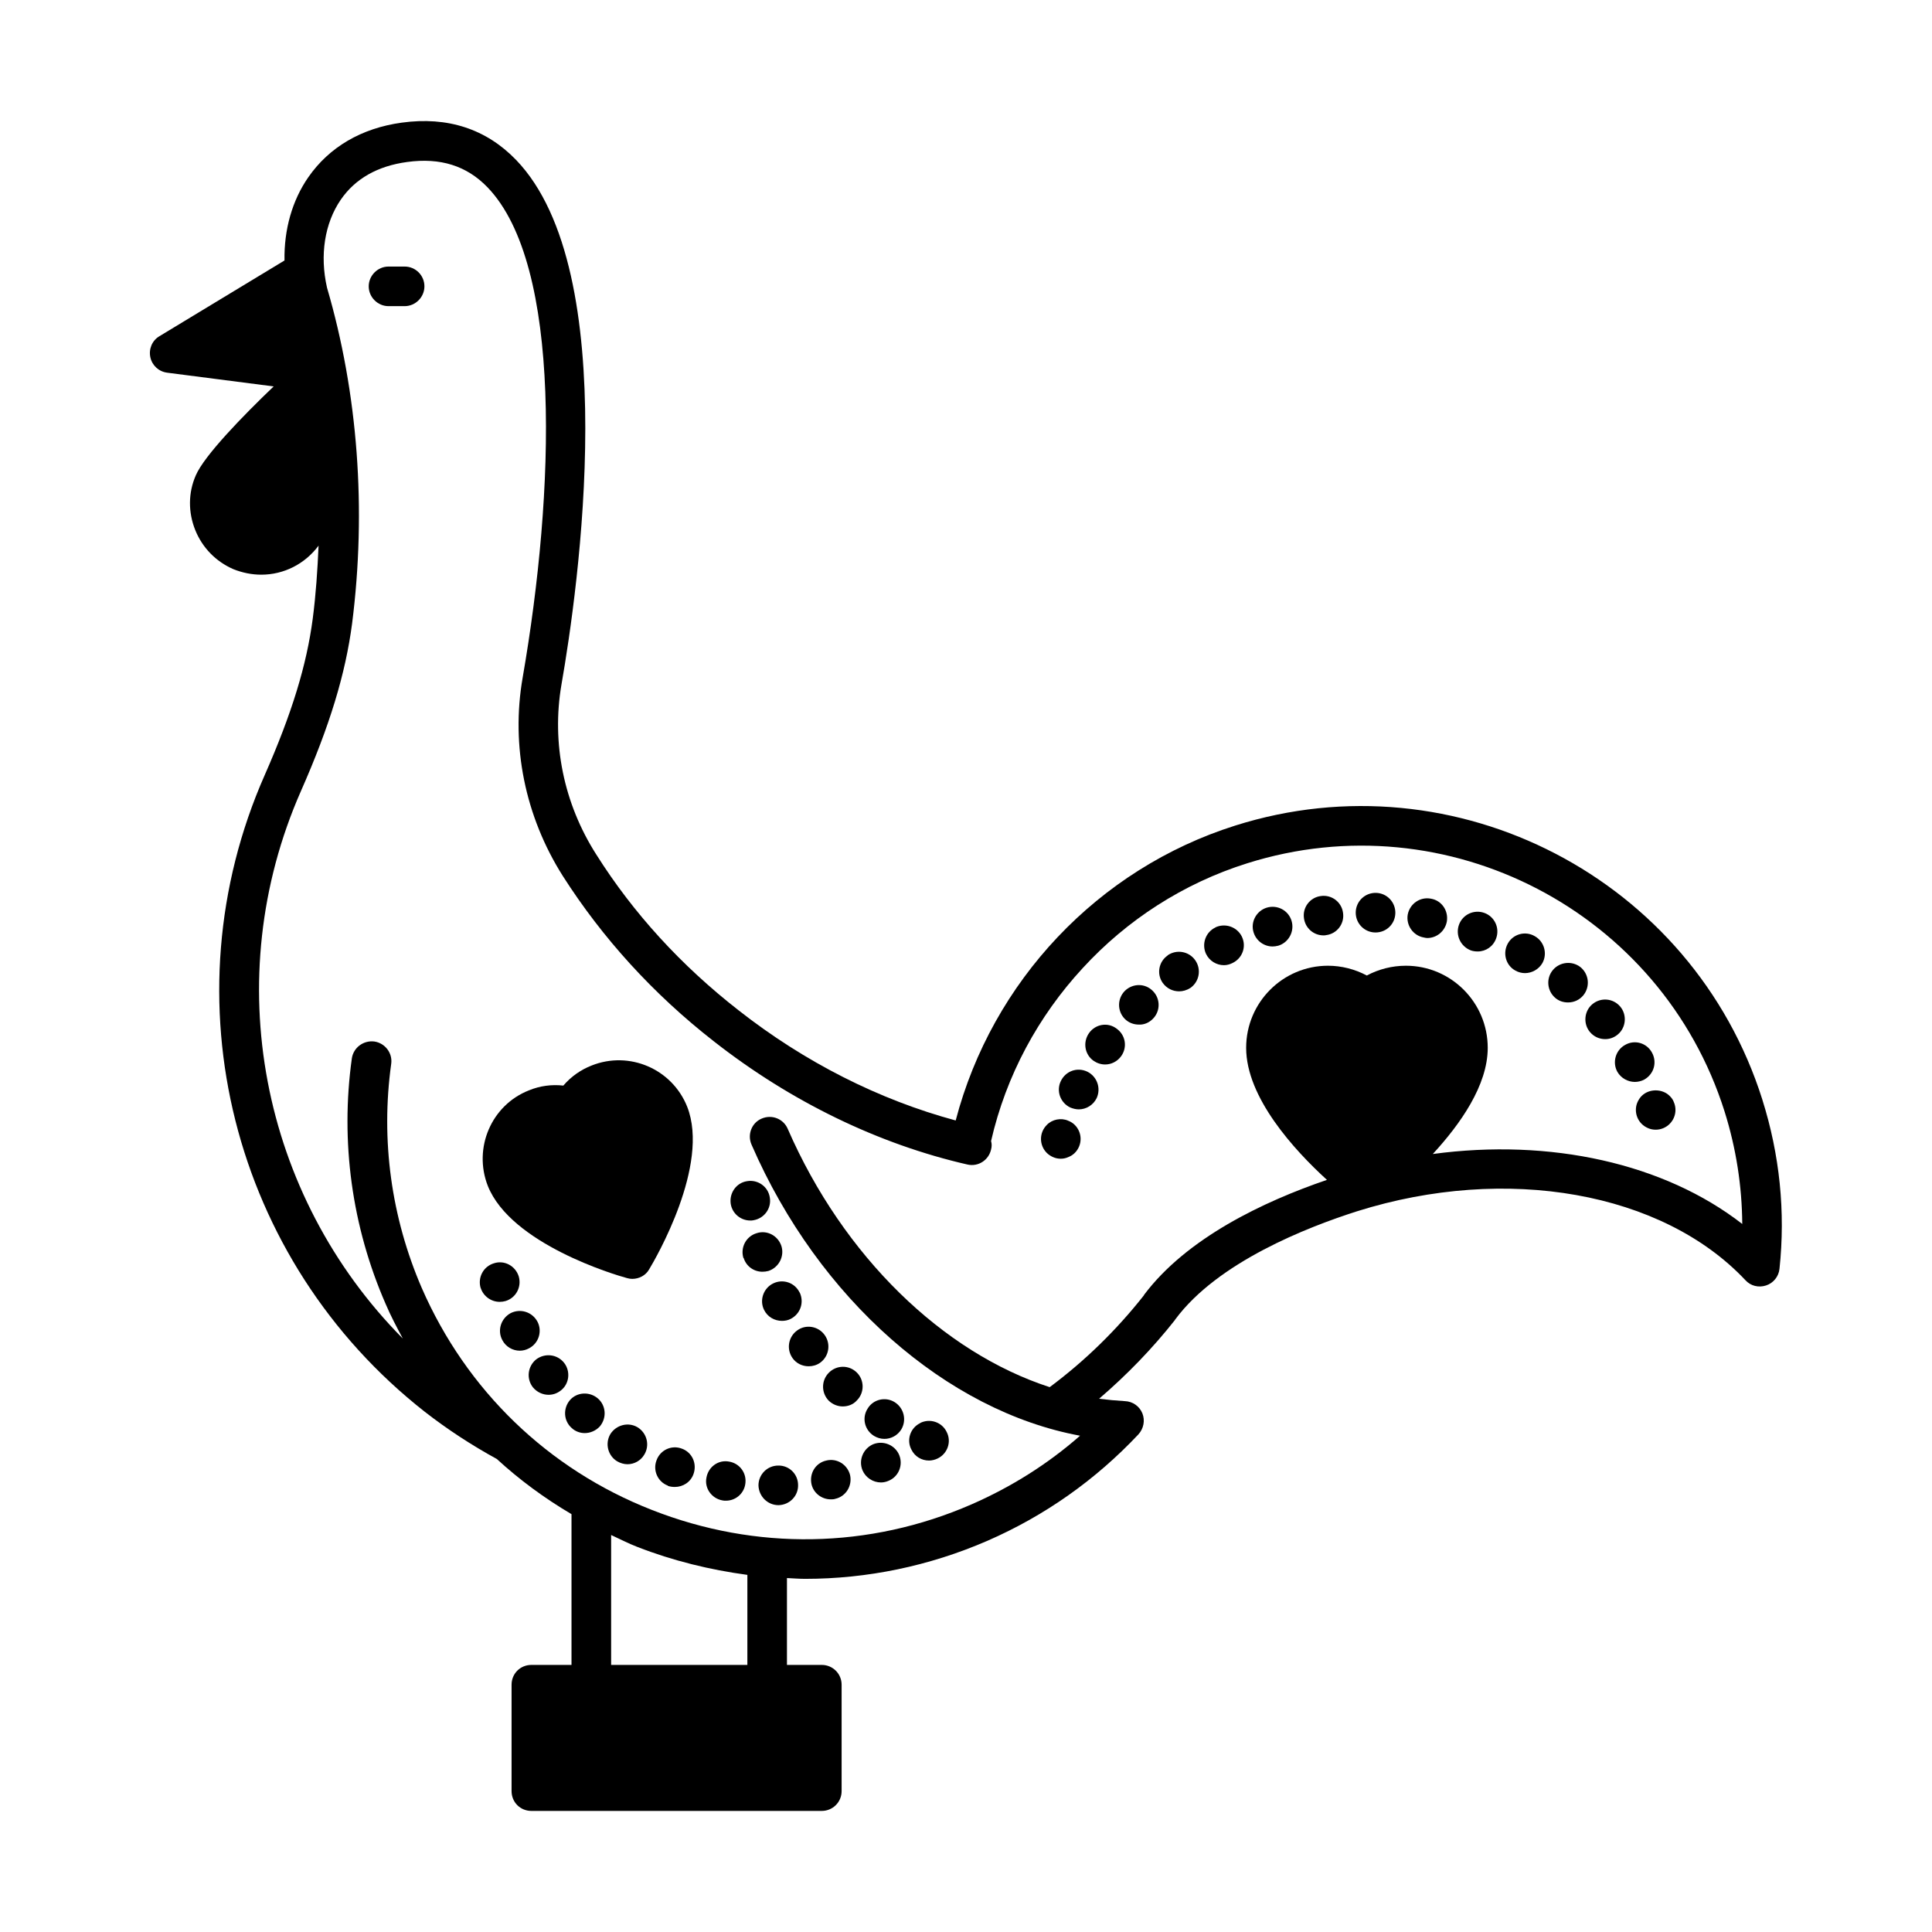 <?xml version="1.0" encoding="UTF-8"?>
<!-- Uploaded to: ICON Repo, www.svgrepo.com, Generator: ICON Repo Mixer Tools -->
<svg fill="#000000" width="800px" height="800px" version="1.1" viewBox="144 144 512 512" xmlns="http://www.w3.org/2000/svg">
 <g>
  <path d="m611.04 435.41c-18.473-58.496-81.168-91.105-139.67-72.633-36.387 11.477-64.445 41.285-74.102 78.16-20.223-5.457-39.953-15.395-57.52-29.18-15.254-11.895-27.918-25.75-37.715-41.285-8.676-13.574-11.895-29.598-9.238-45.062 4.41-25.191 16.445-109.51-12.035-139.04-7.906-8.188-18.125-11.547-30.297-9.867-10.707 1.469-19.242 6.508-24.77 14.484-4.269 6.156-6.438 13.855-6.297 22.043l-33.168 20.082c-1.891 1.121-2.867 3.359-2.379 5.598 0.488 2.168 2.238 3.777 4.477 4.059l28.199 3.637c-8.047 7.695-18.402 18.332-20.641 23.582-2.027 4.617-2.027 9.797-0.141 14.484 1.891 4.688 5.457 8.328 10.078 10.355 2.449 0.98 4.969 1.469 7.418 1.469 5.949 0 11.547-2.801 15.184-7.695-0.281 6.438-0.699 12.875-1.539 19.312-1.609 12.316-5.527 25.121-12.734 41.496-26.172 59.27-8.68 128.61 42.402 168.71 6.019 4.688 12.457 8.887 19.102 12.523 6.019 5.527 12.664 10.426 19.801 14.625v39.953h-10.637c-2.938 0-5.246 2.309-5.246 5.246v28.199c0 2.938 2.309 5.246 5.246 5.246h76.973c2.867 0 5.246-2.309 5.246-5.246v-28.199c0-2.938-2.379-5.246-5.246-5.246h-9.238v-23.02c1.609 0.07 3.219 0.211 4.828 0.211 16.375 0 32.816-3.359 48.281-10.078 15.254-6.648 28.688-16.164 40.023-28.199 1.398-1.539 1.82-3.707 1.051-5.598s-2.59-3.148-4.617-3.219c-2.309-0.141-4.617-0.352-6.856-0.629 7.348-6.297 14.133-13.297 20.152-20.922v-0.07l0.07-0.07c11.266-15.184 34.988-24.422 48.141-28.621 39.605-12.457 80.961-5.109 102.93 18.262 1.398 1.539 3.5 2.027 5.457 1.398 1.961-0.629 3.359-2.379 3.57-4.41 1.609-15.105 0.07-30.219-4.547-44.844zm-268.98 149.81h-36.105v-34.426c2.309 1.051 4.547 2.238 6.926 3.148 9.516 3.707 19.312 6.086 29.18 7.418zm181.65-135.4c7.277-7.906 14.555-18.191 14.555-28.129 0-12.035-9.727-21.762-21.691-21.762-3.637 0-7.207 0.91-10.355 2.59-3.148-1.68-6.719-2.59-10.285-2.59-11.965 0-21.691 9.727-21.691 21.762 0 13.156 12.734 27.078 21.41 34.988-16.793 5.738-37.156 15.395-48.492 30.508v0.07c-7.277 9.238-15.676 17.422-24.98 24.352-28.27-9.168-54.648-34.566-69.414-68.434-1.121-2.66-4.199-3.918-6.926-2.731-2.66 1.121-3.848 4.269-2.66 6.926 17.773 40.934 51.781 70.602 87.047 77.109-8.535 7.488-18.191 13.574-28.758 18.191-27.078 11.824-57.168 12.316-84.738 1.469-27.5-10.777-49.121-31.699-60.945-58.777-8.117-18.754-10.914-39.254-8.117-59.406 0.418-2.867-1.609-5.527-4.477-5.949-2.867-0.352-5.527 1.609-5.949 4.477-3.078 22.043 0 44.574 8.957 65.074 1.328 3.148 2.938 6.156 4.547 9.168-37.574-37.926-48.91-95.305-27.012-145.05 7.695-17.422 11.824-31.137 13.574-44.434 3.848-30.23 1.539-61.086-6.648-89.008-1.961-8.605-0.629-17.074 3.637-23.301 3.848-5.598 9.797-8.957 17.633-10.008 8.746-1.191 15.742 0.98 21.273 6.719 19.871 20.641 17.844 80.68 9.305 129.94-3.148 18.055 0.629 36.734 10.637 52.551 10.496 16.445 23.93 31.277 40.094 43.875 20.363 15.953 43.594 27.219 67.176 32.609 2.867 0.629 5.598-1.191 6.227-3.988 0.211-0.77 0.211-1.539 0-2.238 3.988-17.422 12.523-33.098 24.281-45.832 11.688-12.734 26.66-22.461 43.594-27.781 53.039-16.723 109.79 12.805 126.51 65.773 3.078 9.797 4.617 19.801 4.688 29.809-20.707-16.09-50.863-22.738-82.004-18.539z"/>
  <path d="m251.23 214.64h-4.269c-2.867 0-5.246 2.379-5.246 5.246 0 2.867 2.379 5.246 5.246 5.246h4.269c2.867 0 5.246-2.379 5.246-5.246 0.004-2.863-2.309-5.246-5.246-5.246z"/>
  <path d="m586.48 434.43c-1.961-1.961-5.457-1.961-7.418 0-0.488 0.488-0.84 1.051-1.121 1.68-0.281 0.629-0.418 1.328-0.418 2.027 0 1.398 0.559 2.731 1.539 3.707 0.488 0.488 1.051 0.84 1.68 1.121 0.629 0.281 1.328 0.418 2.027 0.418 1.398 0 2.731-0.559 3.707-1.539 0.98-0.98 1.539-2.309 1.539-3.707 0-0.699-0.141-1.398-0.418-2.027-0.207-0.629-0.625-1.191-1.117-1.68z"/>
  <path d="m432.61 417.77c-1.68 2.379-1.191 5.668 1.191 7.348 0.91 0.629 1.961 0.98 3.078 0.98 1.609 0 3.219-0.77 4.269-2.238 1.68-2.379 1.121-5.598-1.258-7.277-2.312-1.754-5.602-1.191-7.281 1.188z"/>
  <path d="m442.12 406.57c-2.027 2.027-2.098 5.316-0.07 7.418 1.051 1.051 2.379 1.539 3.777 1.539 1.328 0.07 2.66-0.488 3.637-1.469 2.098-2.027 2.098-5.387 0.07-7.418-2.023-2.098-5.312-2.098-7.414-0.07z"/>
  <path d="m453.39 397.2h0.07c-2.379 1.609-3.008 4.898-1.328 7.277 1.051 1.469 2.66 2.238 4.34 2.238 0.98 0 2.027-0.281 3.008-0.91 2.379-1.68 2.938-4.969 1.258-7.348-1.68-2.379-4.969-2.938-7.348-1.258z"/>
  <path d="m432.12 427.99c-2.66-1.258-5.738-0.141-6.996 2.519-1.258 2.59-0.141 5.738 2.519 6.996 0.699 0.281 1.469 0.488 2.238 0.488 1.961 0 3.848-1.121 4.758-3.008 1.188-2.656 0.07-5.738-2.519-6.996z"/>
  <path d="m581.79 422.95c-1.398-2.59-4.617-3.5-7.137-2.027-2.519 1.398-3.43 4.617-2.027 7.137 0.98 1.68 2.801 2.66 4.617 2.66 0.84 0 1.75-0.211 2.519-0.629 2.586-1.473 3.426-4.621 2.027-7.141z"/>
  <path d="m466.05 389.78h0.07c-2.66 1.258-3.707 4.41-2.519 6.996 0.91 1.891 2.801 3.008 4.758 3.008 0.77 0 1.539-0.211 2.238-0.559 2.66-1.258 3.777-4.34 2.519-6.996-1.258-2.59-4.41-3.707-7.066-2.449z"/>
  <path d="m562.9 400.35c-2.238-1.82-5.598-1.469-7.418 0.77-1.82 2.238-1.469 5.527 0.699 7.348 0.98 0.84 2.168 1.191 3.359 1.191 1.539 0 3.008-0.629 4.059-1.891 1.816-2.238 1.539-5.527-0.699-7.418z"/>
  <path d="m523.22 382.16c-2.867-0.559-5.598 1.328-6.156 4.199-0.488 2.801 1.398 5.598 4.269 6.086 0.281 0.07 0.629 0.141 0.91 0.141 2.519 0 4.688-1.82 5.18-4.34 0.484-2.867-1.336-5.598-4.203-6.086z"/>
  <path d="m550.72 392.09c-2.519-1.469-5.738-0.559-7.137 1.961-1.398 2.519-0.559 5.738 1.961 7.137 0.84 0.488 1.75 0.699 2.59 0.699 1.82 0 3.637-0.98 4.617-2.66 1.395-2.516 0.488-5.734-2.031-7.137z"/>
  <path d="m508.67 380.62c-2.938-0.07-5.316 2.238-5.387 5.109-0.07 2.938 2.238 5.316 5.109 5.387h0.141c2.867 0 5.18-2.238 5.246-5.109 0.066-2.938-2.242-5.316-5.109-5.387z"/>
  <path d="m537.36 385.93c-2.731-0.98-5.738 0.418-6.719 3.148s0.418 5.738 3.148 6.789c0.629 0.211 1.191 0.281 1.82 0.281 2.168 0 4.129-1.328 4.898-3.5 0.98-2.731-0.418-5.738-3.148-6.719z"/>
  <path d="m479.7 384.54c-2.731 0.84-4.34 3.777-3.5 6.508 0.699 2.309 2.801 3.777 5.039 3.777 0.488 0 0.98-0.07 1.539-0.211 2.731-0.84 4.34-3.777 3.5-6.578-0.84-2.797-3.781-4.336-6.578-3.496z"/>
  <path d="m494.04 381.46c-2.867 0.352-4.898 3.008-4.477 5.879 0.352 2.66 2.59 4.547 5.18 4.547 0.211 0 0.488 0 0.699-0.07 2.867-0.352 4.898-3.008 4.477-5.879-0.352-2.867-3.012-4.898-5.879-4.477z"/>
  <path d="m573.39 410.77c-1.891-2.238-5.18-2.519-7.418-0.629-2.168 1.82-2.449 5.18-0.629 7.348 1.051 1.258 2.519 1.891 4.059 1.891 1.191 0 2.379-0.418 3.359-1.258 2.168-1.824 2.445-5.18 0.629-7.352z"/>
  <path d="m427.08 441c-1.891-0.84-4.269-0.352-5.668 1.121-0.98 0.98-1.539 2.309-1.539 3.707 0 1.398 0.559 2.731 1.539 3.707 0.488 0.488 1.051 0.84 1.68 1.121s1.328 0.418 2.027 0.418c0.699 0 1.328-0.141 1.961-0.418 0.699-0.281 1.258-0.629 1.75-1.121 0.98-0.98 1.539-2.309 1.539-3.707 0-1.398-0.559-2.731-1.539-3.707-0.492-0.492-1.051-0.844-1.75-1.121z"/>
  <path d="m326.11 437.29c-3.988-10.008-15.324-14.906-25.332-10.914-2.867 1.121-5.457 2.938-7.488 5.316-3.078-0.352-6.227 0.07-9.098 1.258-10.008 3.918-14.836 15.324-10.914 25.332 6.156 15.395 33.727 23.582 36.875 24.422 0.488 0.141 0.91 0.211 1.398 0.211 1.82 0 3.57-0.91 4.477-2.519 1.688-2.801 16.172-27.641 10.082-43.105z"/>
  <path d="m337.23 531.34c-2.867-0.559-5.527 1.398-6.019 4.269-0.559 2.801 1.398 5.527 4.269 6.019 0.281 0.07 0.559 0.07 0.91 0.07 2.449 0 4.688-1.75 5.109-4.34 0.492-2.871-1.398-5.531-4.269-6.019z"/>
  <path d="m350.25 532.39c-2.938 0-5.246 2.379-5.246 5.246 0.07 2.867 2.379 5.246 5.316 5.246 2.938-0.07 5.246-2.449 5.18-5.316 0-2.934-2.379-5.242-5.25-5.176z"/>
  <path d="m362.98 531.06c-2.867 0.629-4.547 3.43-3.918 6.297 0.559 2.379 2.731 3.988 5.109 3.988 0.418 0 0.77 0 1.191-0.141 2.801-0.629 4.547-3.43 3.918-6.297-0.703-2.797-3.504-4.547-6.301-3.848z"/>
  <path d="m312.95 522.24c-2.449-1.469-5.668-0.629-7.207 1.82-1.469 2.519-0.629 5.738 1.82 7.207 0.84 0.488 1.82 0.77 2.731 0.77 1.75 0 3.5-0.91 4.477-2.59 1.465-2.449 0.695-5.668-1.82-7.207z"/>
  <path d="m324.71 527.91c-2.731-1.051-5.738 0.352-6.719 3.078-1.051 2.731 0.352 5.738 3.008 6.719v0.07c0.629 0.211 1.258 0.281 1.82 0.281 2.168 0 4.199-1.258 4.969-3.43 0.98-2.731-0.348-5.738-3.078-6.719z"/>
  <path d="m281.46 482.22c-0.91-2.801-3.848-4.34-6.578-3.43-2.801 0.84-4.34 3.777-3.5 6.578v-0.07c0.699 2.238 2.801 3.707 5.039 3.707 0.488 0 1.051-0.07 1.539-0.211 2.797-0.836 4.34-3.777 3.5-6.574z"/>
  <path d="m286.43 494.25c-1.398-2.59-4.547-3.57-7.137-2.238-2.519 1.398-3.57 4.547-2.168 7.137 0.91 1.75 2.731 2.801 4.617 2.801 0.84 0 1.68-0.211 2.449-0.629 2.59-1.332 3.57-4.551 2.238-7.07z"/>
  <path d="m295.04 515.04c-1.891 2.238-1.68 5.527 0.488 7.418 0.98 0.91 2.238 1.328 3.43 1.328 1.469 0 2.938-0.629 3.988-1.75 1.891-2.238 1.68-5.527-0.488-7.418-2.172-1.887-5.531-1.746-7.418 0.422z"/>
  <path d="m293.5 505.17c-1.82-2.309-5.109-2.66-7.418-0.91-2.238 1.82-2.66 5.109-0.84 7.418 1.051 1.258 2.59 1.961 4.129 1.961 1.121 0 2.238-0.352 3.219-1.121 2.309-1.75 2.66-5.109 0.91-7.348z"/>
  <path d="m337.65 463.04c0.418 2.59 2.66 4.41 5.18 4.41 0.281 0 0.559 0 0.84-0.07 2.867-0.488 4.828-3.148 4.34-6.019-0.418-2.867-3.148-4.828-6.019-4.34-2.871 0.422-4.762 3.152-4.34 6.019z"/>
  <path d="m354.03 503.91c0.98 1.398 2.59 2.168 4.269 2.168 1.051 0 2.098-0.281 3.008-0.91 2.379-1.68 2.938-4.969 1.258-7.348-1.68-2.379-4.969-2.938-7.277-1.258-2.379 1.68-2.938 4.969-1.258 7.348z"/>
  <path d="m348.92 484.11c-2.59 1.258-3.707 4.41-2.449 6.996 0.91 1.891 2.801 2.938 4.758 2.938 0.77 0 1.539-0.141 2.238-0.488 2.66-1.328 3.707-4.41 2.449-7.066v0.07c-1.258-2.656-4.406-3.707-6.996-2.449z"/>
  <path d="m344.51 470.81c-2.801 0.84-4.34 3.777-3.5 6.578h0.07c0.699 2.238 2.731 3.637 4.969 3.637 0.559 0 1.051-0.07 1.609-0.211 2.731-0.91 4.269-3.848 3.43-6.578-0.91-2.797-3.848-4.336-6.578-3.426z"/>
  <path d="m375.44 526.72c-2.66 1.121-3.988 4.199-2.867 6.926 0.84 1.961 2.801 3.219 4.898 3.219 0.629 0 1.328-0.141 1.961-0.418 2.66-1.051 3.988-4.129 2.867-6.856-1.121-2.66-4.199-3.918-6.859-2.871z"/>
  <path d="m375.65 524.55c0.84 0.488 1.75 0.77 2.731 0.77 1.75 0 3.5-0.91 4.477-2.519 1.469-2.449 0.699-5.668-1.75-7.207s-5.738-0.77-7.207 1.75c-1.539 2.449-0.77 5.668 1.75 7.207z"/>
  <path d="m363.68 515.25c1.051 0.98 2.379 1.469 3.637 1.469 1.398 0 2.801-0.488 3.777-1.609 2.027-2.027 2.027-5.387-0.07-7.418-2.098-2.027-5.387-1.961-7.418 0.141-2.027 2.098-1.957 5.387 0.074 7.418z"/>
  <path d="m390.2 531.06c0.77 0 1.609-0.211 2.309-0.559 2.59-1.258 3.707-4.41 2.379-6.996-1.258-2.66-4.477-3.707-7.066-2.379h0.07c-2.66 1.258-3.707 4.477-2.379 6.996 0.906 1.887 2.727 2.938 4.688 2.938z"/>
 </g>
</svg>